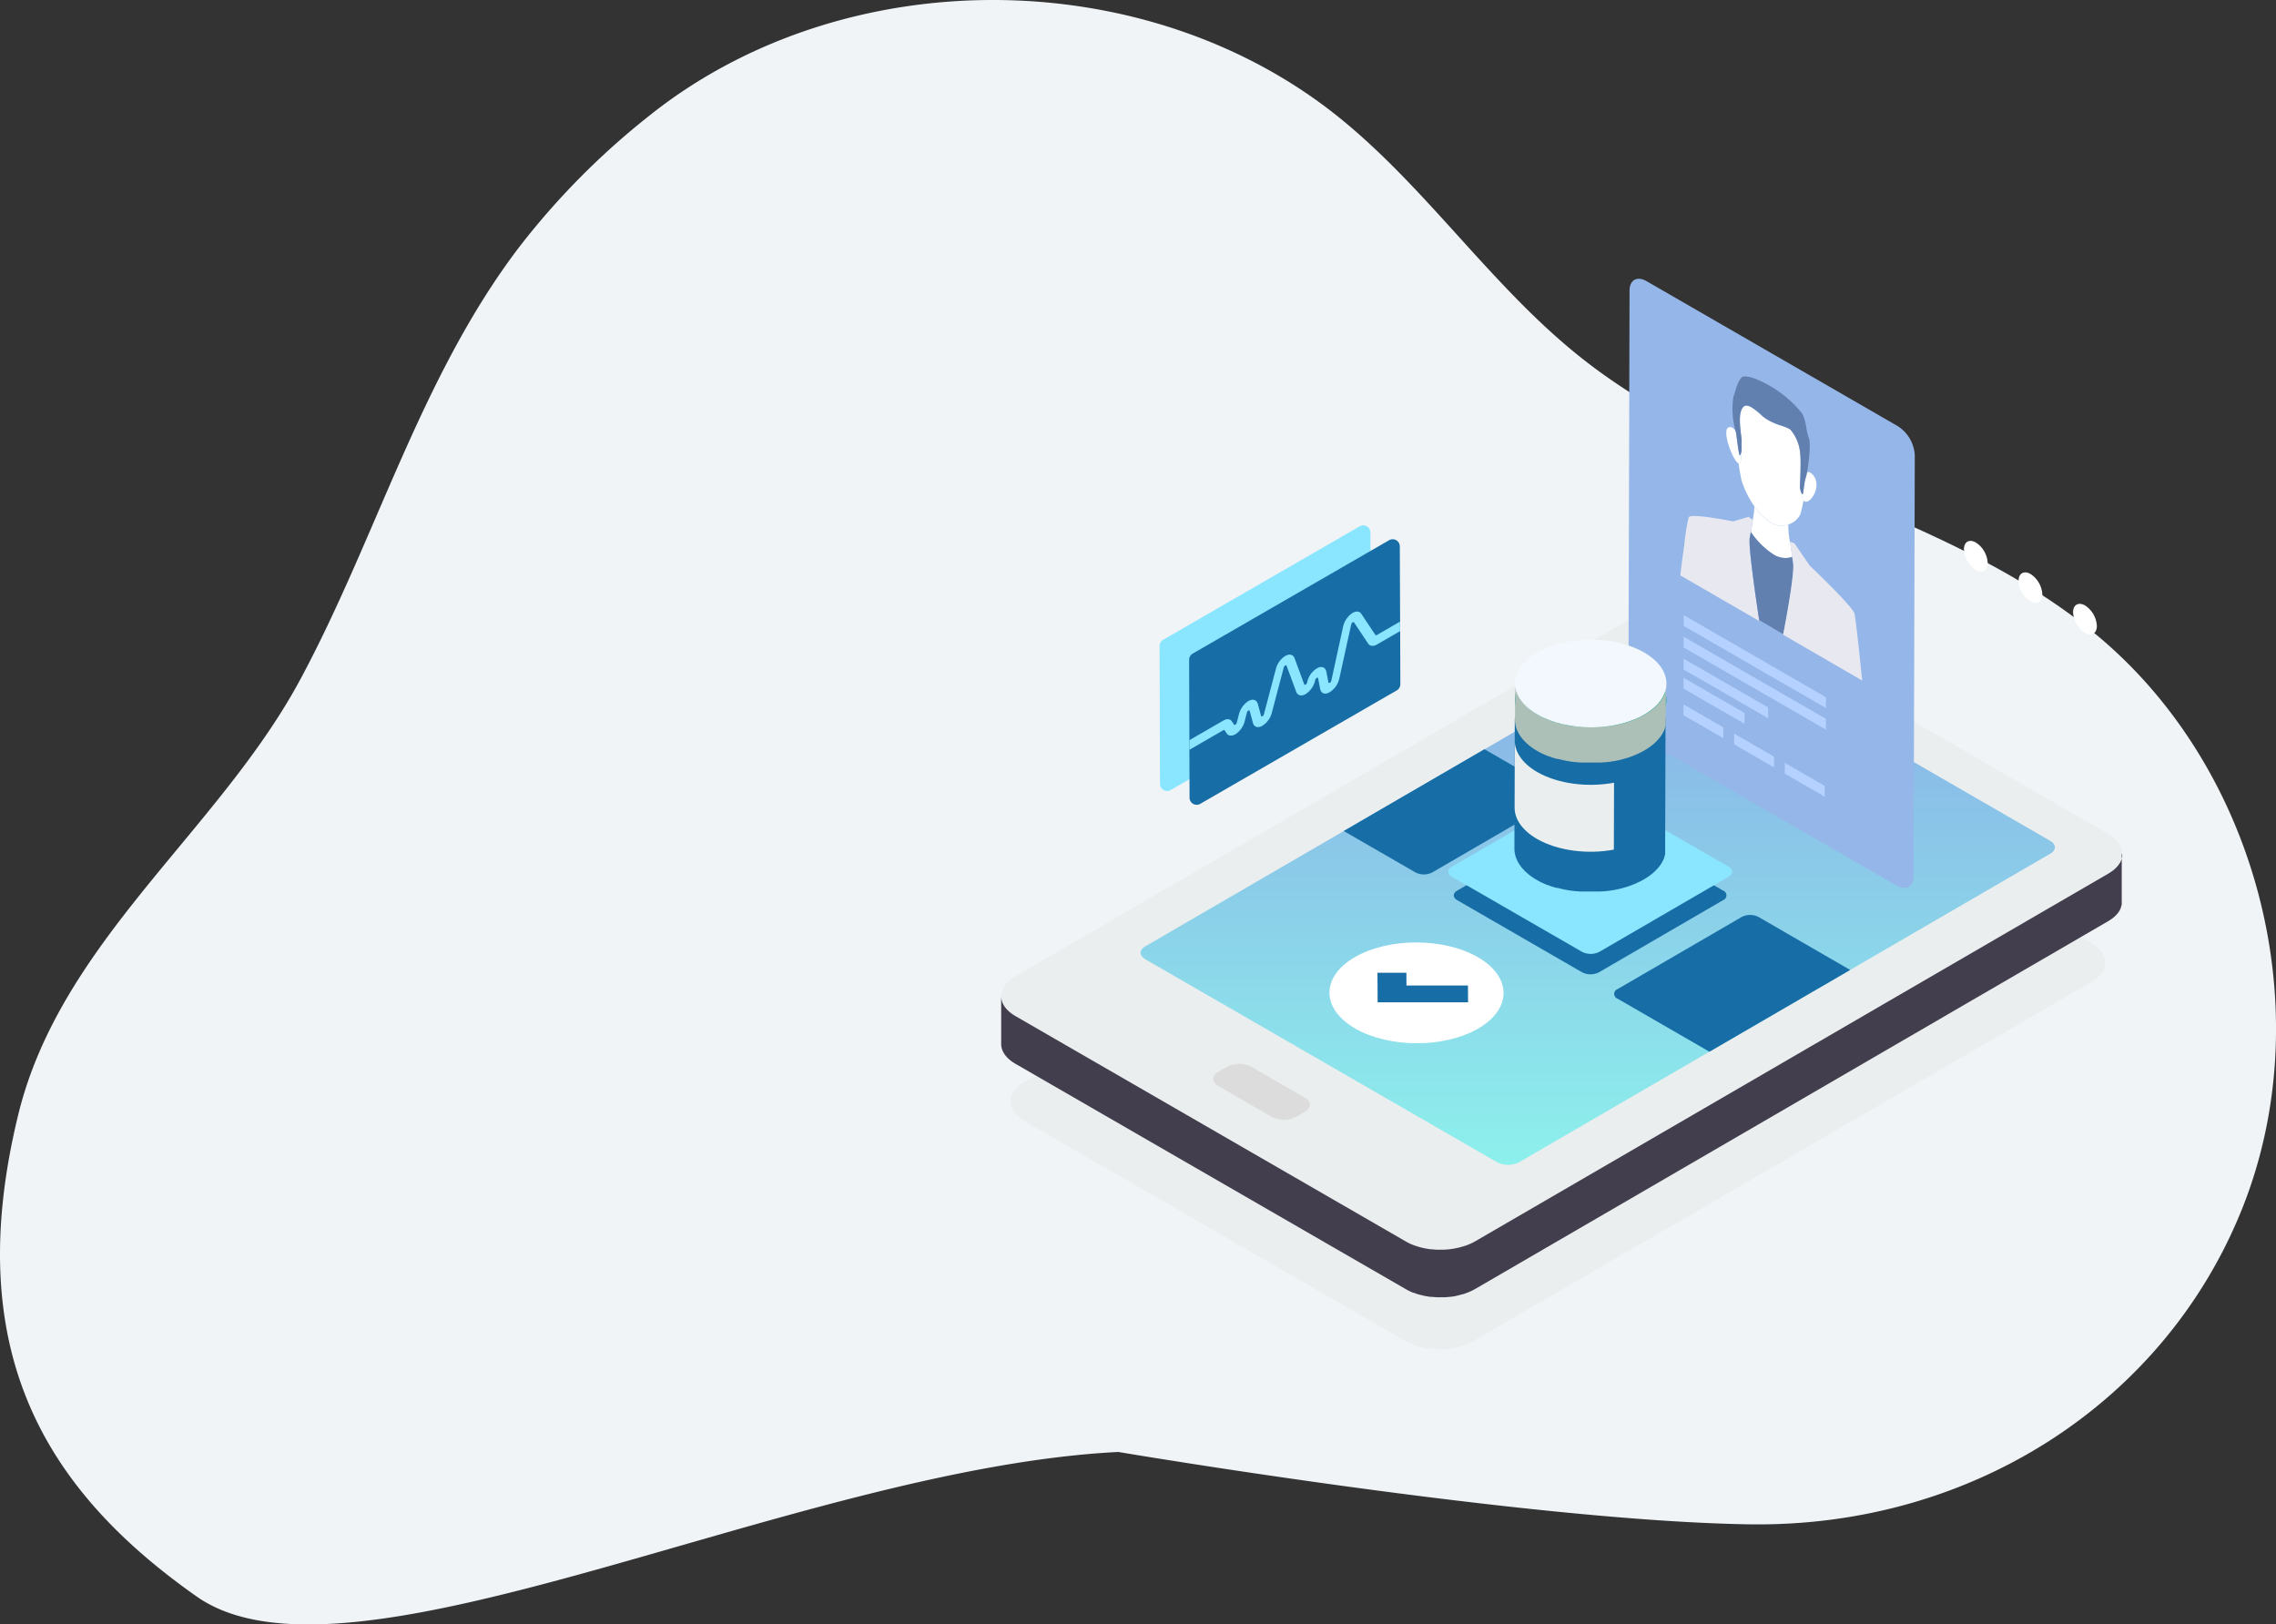 <svg xmlns="http://www.w3.org/2000/svg" width="612.241" height="437.012" viewBox="0 0 612.241 437.012">
    <rect x="0" y="0" width="612.241" height="437.012" fill="#333333" stroke="none"/>
    <defs>
        <style>
            .cls-1{fill:#f0f4f7}.cls-2{fill:#eaeeee}.cls-3{fill:none}.cls-4{fill:#423e4d}.cls-5{fill:url(#linear-gradient)}.cls-6{fill:#dcdcdc}.cls-7{fill:#95b6e9}.cls-8{fill:#fff}.cls-9{fill:#266c5b}.cls-10{fill:#e8e8f0}.cls-11{fill:#6280af}.cls-12{fill:#b4d1ff}.cls-13{fill:#176da6}.cls-14{fill:#8ae6ff}.cls-15{fill:#129f86}.cls-16{fill:#acc0b8}.cls-17{fill:#f2f8fd}
        </style>
        <linearGradient id="linear-gradient" x1=".5" x2=".5" y2="1" gradientUnits="objectBoundingBox">
            <stop offset="0" stop-color="#89ade6"/>
            <stop offset="1" stop-color="#8df0ec"/>
        </linearGradient>
    </defs>
    <g id="Group_250" data-name="Group 250" transform="translate(18.477 -3071)">
        <path id="Path_311" d="M316.443 408.623c-87.294 4.365-206.841 67.762-247.916 38.892s-63.458-66.364-48-129.665c11.372-46.557 53.924-76.228 75.9-117.115 20.53-38.232 32.357-81.506 58.919-116.345a203.222 203.222 0 0 1 34.7-35.075c52.447-42.08 134.44-41.688 186.495.88 23.388 19.132 40.541 45.065 64.181 63.882 41.531 33.08 99.051 41.169 139.639 75.4 42.96 36.253 59.249 100.842 38.609 153.132s-72.647 86.387-132.791 85.48-169.736-19.466-169.736-19.466z" class="cls-1" data-name="Path 311" transform="translate(-34.089 3052.99)"/>
        <g id="Asset_1" data-name="Asset 1" transform="translate(191.999 3145.99)">
            <g id="OBJECTS">
                <path id="Path_591" d="M352.07 178.7c5 2.89 5 7.57.06 10.46l-166.38 96.69c-5 2.89-13 2.89-18.06 0L65.09 226.6c-5-2.89-5-7.57-.06-10.46l166.37-96.68c5-2.89 13.06-2.89 18.06 0z" class="cls-2" data-name="Path 591"/>
                <path id="Path_592" d="M356.57 149.32c5.13 3 5.15 7.75.06 10.71L186.27 259c-5.1 3-13.36 3-18.49 0L62.7 198.37c-5.12-3-5.16-7.75-.06-10.71L233 88.65c5.09-3 13.37-3 18.49 0z" class="cls-2" data-name="Path 592"/>
                <path id="Path_593" d="M58.8 205.82v-12.84c0 2 1.28 3.9 3.86 5.39v12.84c-2.57-1.48-3.86-3.44-3.86-5.39z" class="cls-3" data-name="Path 593"/>
                <path id="Path_594" d="M360.4 155.09v.41a1.065 1.065 0 0 1-.08.33c-.03.11-.07.26-.11.39s-.09.21-.13.32-.12.27-.19.41a3.063 3.063 0 0 1-.18.29 4.66 4.66 0 0 1-.31.46l-.21.26a7.54 7.54 0 0 1-.55.59l-.22.22-.4.33-.37.29-.47.31c-.16.11-.32.22-.5.32L186.27 259a14.14 14.14 0 0 1-1.83.87l-.51.19c-.4.14-.81.26-1.23.38s-.86.23-1.31.33-1 .2-1.58.27l-.39.05a20.138 20.138 0 0 1-2.2.12h-.35a13.1 13.1 0 0 1-2.17-.12h-.32a20.713 20.713 0 0 1-2.1-.36l-.37-.09a17.773 17.773 0 0 1-1.82-.55l-.32-.11a14.347 14.347 0 0 1-2-.94L62.7 198.37c-2.58-1.49-3.87-3.44-3.86-5.39v12.84c0 2 1.28 3.9 3.86 5.39l105.07 60.66a14.235 14.235 0 0 0 1.89.91h.1l.32.11c.38.14.77.28 1.17.39l.65.16.37.09.34.08q.64.13 1.29.23l.46.05h.32l.48.05q.64.05 1.28.07h1.34a10.525 10.525 0 0 0 1.45-.1h.17l.39-.05a6.89 6.89 0 0 0 1.11-.15 2.03 2.03 0 0 0 .47-.12c.45-.09.88-.2 1.31-.33.23-.06.47-.1.69-.17s.36-.14.54-.2l.51-.19a14.164 14.164 0 0 0 1.83-.87l170.37-99 .16-.09.34-.23.47-.31.37-.29.4-.33.08-.07.14-.15a7.531 7.531 0 0 0 .55-.6l.12-.13.09-.13c.11-.15.21-.3.31-.46a2.176 2.176 0 0 1 .13-.19v-.1c.07-.13.13-.27.19-.41s.08-.16.11-.24v-.08a1.9 1.9 0 0 1 .11-.39c.03-.13.06-.18.08-.26s0 0 0-.07v-13.63a.471.471 0 0 1 .13.42z" class="cls-4" data-name="Path 594"/>
                <path id="Path_595" d="M341.05 151.23c1.64.95 1.65 2.49 0 3.44l-142.88 83a6.56 6.56 0 0 1-5.95 0l-94.63-54.61c-1.65-1-1.66-2.5 0-3.45l142.88-83a6.56 6.56 0 0 1 6 0z" class="cls-5" data-name="Path 595"/>
                <path id="Path_596" d="M140.54 220.31c1.81 1 1.82 2.74 0 3.79l-2.37 1.38a7.21 7.21 0 0 1-6.54 0l-14.4-8.31c-1.81-1-1.82-2.74 0-3.79l2.37-1.38a7.21 7.21 0 0 1 6.54 0z" class="cls-6" data-name="Path 596"/>
                <path id="Path_597" d="M300.1 39.7a9.93 9.93 0 0 1 4.5 7.79l-.32 113.21c0 2.86-2 4-4.53 2.58l-67.69-39.08a9.93 9.93 0 0 1-4.5-7.79l.31-113.21c0-2.86 2-4 4.53-2.58z" class="cls-7" data-name="Path 597"/>
                <path id="Path_598" d="M270.58 66.09a22.109 22.109 0 0 0 .62 5.45c.1.74.25 1.92.45 3.31a6 6 0 0 1-5.14-.73 21.49 21.49 0 0 1-6-6c.33-1.84.53-3.18.54-3.25h-.06a16.08 16.08 0 0 0 .43-3.67 13.73 13.73 0 0 0 1.89 2.29 12.92 12.92 0 0 0 2.69 2.17 5.41 5.41 0 0 0 2.44.81 5.58 5.58 0 0 0 2.14-.38z" class="cls-8" data-name="Path 598"/>
                <path id="Path_599" d="M242.77 70c-.2 1.49-.41 3.08-.59 4.54.13-1.54.32-3.09.59-4.54z" class="cls-9" data-name="Path 599"/>
                <g id="Group_111" data-name="Group 111">
                    <path id="Path_600" d="M259.88 64.05l1.09.81a23 23 0 0 1-.48 3.29c-.09.5-.19 1-.29 1.58-.48 2.4 2.22 20.05 2.54 22.14v.2l-21.21-12.26c0-.12.28-2.39.65-5.31.18-1.46.39-3.05.59-4.54a52.331 52.331 0 0 1 1-5.76c.49-1.23 11.47 1 12 1.08z" class="cls-10" data-name="Path 600"/>
                    <path id="Path_601" d="M255.52 40.07a2.74 2.74 0 0 1 .81.79c.12.46.2.72.21.73 0 .25.6 4.9.85 5.75a.235.235 0 0 0 .11.21 1.6 1.6 0 0 0 .38-.75c0 1.57 0 3.1-.67 2.84h-.09a1.609 1.609 0 0 1-.36-.3c-1.63-1.76-4.14-9-2.11-9.4a1.27 1.27 0 0 1 .87.13z" class="cls-8" data-name="Path 601"/>
                    <path id="Path_602" d="M276.56 52.22a3 3 0 0 1 .86.83c2 2.69-.53 7.06-2.15 6.94a.84.84 0 0 1-.36-.11 1 1 0 0 1-.28-.26 3.55 3.55 0 0 1-.46-1.83 1 1 0 0 0 .15.19c.34.2.36-2.41.85-4.22a11.489 11.489 0 0 0 .42-1.67 1.06 1.06 0 0 1 .97.13z" class="cls-8" data-name="Path 602"/>
                    <path id="Path_603" d="M270.76 40.33a2.21 2.21 0 0 1 .52.39 11.31 11.31 0 0 1 2.45 5.68c.37 2.35 0 8.95 0 9.52a4.4 4.4 0 0 0 .47 1.88 3.55 3.55 0 0 0 .46 1.83 31.284 31.284 0 0 1-.85 3.74 5.34 5.34 0 0 1-3.21 2.73 5.58 5.58 0 0 1-2.1.38 5.41 5.41 0 0 1-2.44-.81 12.92 12.92 0 0 1-2.73-2.18 13.73 13.73 0 0 1-1.89-2.29 25.61 25.61 0 0 1-3.44-6.95c-.17-.75-.5-2.44-.81-4.61.67.26.72-1.27.67-2.84.07-.28.12-.52.12-.53v-2.83c0-.99-1-5.82-.09-8 .56-1.41 1.42-1.6 2.75-.83a17 17 0 0 1 2.69 2.12 10.11 10.11 0 0 0 1.8 1.32 17.221 17.221 0 0 0 3.16 1.36 15 15 0 0 1 2.47.92z" class="cls-8" data-name="Path 603"/>
                    <path id="Path_604" d="M265.46 28.72a31.109 31.109 0 0 1 8.8 7.46c1.23 2.27 1.1 4.89 1.83 6.6.59 1.36.07 6.47-.48 9.33a11.484 11.484 0 0 1-.42 1.67c-.49 1.8-.51 4.41-.85 4.22a.89.89 0 0 1-.17-.21 4.4 4.4 0 0 1-.47-1.88c0-.57.39-7.17 0-9.52a11.31 11.31 0 0 0-2.45-5.68 2.209 2.209 0 0 0-.52-.39 15 15 0 0 0-2.43-.94 17.22 17.22 0 0 1-3.13-1.38 10.11 10.11 0 0 1-1.8-1.32 17 17 0 0 0-2.69-2.12c-1.33-.77-2.2-.59-2.75.83-.88 2.2.1 7 .09 8s0 2.74 0 2.83a1.216 1.216 0 0 1-.12.53c-.12.28-.25.83-.38.75s-.08-.09-.11-.21c-.25-.85-.82-5.51-.85-5.75 0 0-.09-.27-.21-.73a21.44 21.44 0 0 1-.51-9.21c.5-1 .76-3.4 2.13-5 .71-.86 3.9.05 7.49 2.12z" class="cls-11" data-name="Path 604"/>
                </g>
                <path id="Path_605" d="M271.9 76.49c.46 2.94-2.33 17.43-2.66 19.14l-2.51-1.45-1.65-1-2.34-1.35c-.32-2.09-3-19.74-2.54-22.14.11-.55.2-1.08.29-1.58a21.49 21.49 0 0 0 6 6 6 6 0 0 0 5.14.73c.1.53.18 1.08.27 1.65z" class="cls-11" data-name="Path 605"/>
                <path id="Path_606" d="M272.24 71.19l4.11 6c.58.55 11.53 11 12 12.81s2 17.27 2.1 18.09l-21.24-12.3v-.17c.33-1.71 3.12-16.19 2.66-19.14-.09-.57-.17-1.12-.25-1.64a169.739 169.739 0 0 1-.55-4.13z" class="cls-10" data-name="Path 606"/>
                <g id="Group_112" data-name="Group 112">
                    <path id="Path_607" d="M253.11 120.7l-.01 2.9-10.73-6.2.01-2.9z" class="cls-12" data-name="Path 607"/>
                    <path id="Path_608" d="M265.14 115.33l-.01 2.9-22.73-13.11.01-2.9z" class="cls-12" data-name="Path 608"/>
                    <path id="Path_609" d="M280.72 112.59l-.01 2.91-38.27-22.1.01-2.9z" class="cls-12" data-name="Path 609"/>
                </g>
                <path id="Path_610" d="M258.81 116.82v2.91l-16.42-9.47.01-2.92z" class="cls-12" data-name="Path 610"/>
                <path id="Path_611" d="M280.7 118.4l-.01 2.9-38.27-22.1.01-2.9z" class="cls-12" data-name="Path 611"/>
                <path id="Path_612" d="M266.74 128.57l-.01 2.9-10.73-6.2.01-2.9z" class="cls-12" data-name="Path 612"/>
                <path id="Path_613" d="M280.37 136.44l-.01 2.9-10.73-6.2v-2.9z" class="cls-12" data-name="Path 613"/>
                <path id="Path_614" d="M187.07 182.52c9.18 5.3 9.22 13.88.11 19.18s-23.94 5.3-33.12 0-9.23-13.88-.11-19.18 23.94-5.29 33.12 0z" class="cls-8" data-name="Path 614"/>
                <path id="Path_615" d="M184.4 190.14l.03 4.51h-24.32l-.05-7.95h7.78l.02 3.44z" class="cls-13" data-name="Path 615"/>
                <path id="Path_616" d="M253 164.58a1.38 1.38 0 0 1 0 2.61l-33.38 19.4a5 5 0 0 1-4.5 0l-33.59-19.4c-1.25-.72-1.25-1.88 0-2.6l33.38-19.4a5 5 0 0 1 4.5 0z" class="cls-13" data-name="Path 616"/>
                <path id="Path_617" d="M262.55 171.69a5 5 0 0 0-4.5 0l-33.38 19.4a1.375 1.375 0 0 0 0 2.6l24.69 14.26 37.86-22z" class="cls-13" data-name="Path 617"/>
                <path id="Path_618" d="M208.15 137.72l-19.31-11.15-37.86 22 19.31 11.15a5 5 0 0 0 4.5 0l33.38-19.4a1.38 1.38 0 0 0-.02-2.6z" class="cls-13" data-name="Path 618"/>
                <path id="Path_619" d="M254.5 158.16c1.3.75 1.3 2 0 2.72l-34.74 20.19a5.17 5.17 0 0 1-4.68 0l-35-20.19c-1.3-.75-1.3-2 0-2.71L214.84 138a5.17 5.17 0 0 1 4.68 0z" class="cls-14" data-name="Path 619"/>
                <path id="Path_620" d="M236 118.18l-.09.12c-.16.21-.34.41-.53.62l-.15.16-.46.46-.22.21-.29.26-.28.23-.32.25-.3.23-.34.24-.33.22-.37.23-.47.29c-.3.18-.62.34-.94.51l-.28.14-.76.36-.26.12-1 .41-.18.07-.88.31-.37.12-.5.15-.42.12-.51.14-.43.11-.52.12-.43.09-.53.1-.41.08-1.15.18h-.17l-1 .12h-.39l-.65.05h-5.46l-.75-.07h-.23l-1-.12h-.14l-.85-.13-.34-.06-.63-.12-.33-.07-.69-.16-.38-.09-.62-.16-.35-.1-1-.3-.17-.06-1.08-.39-.43-.17-.34-.14-.47-.21-.31-.14-.51-.25-.25-.13-.73-.4a14.29 14.29 0 0 1-4.18-3.51H197l-.1 35.1c0 3 2 6.09 6 8.41l.73.4.25.13.51.25.31.14.48.21.34.14.33.14h.1l1.08.39.17.05 1 .3h.35l.62.16.38.09.69.16.26.06h.07l.63.12.34.06.84.13h.14l1 .12h.24l.75.07h5.47l.66-.05h.39l1-.12h.16l1.15-.18h.11l.3-.06.54-.11.43-.09.52-.12.43-.11.51-.14.42-.12.5-.15.22-.07.15-.05.89-.31.18-.07 1-.41.26-.12.76-.36.28-.14c.32-.16.63-.33.94-.51l.25-.15.22-.14.37-.23.32-.22.34-.24.3-.23.32-.25.28-.23.29-.26.12-.11.1-.1.46-.46.15-.16q.28-.3.53-.62l.11-.15.29-.39.14-.22.22-.36.06-.1.08-.15.16-.31.12-.26.13-.31.06-.14v-.12l.1-.3.08-.27a1.627 1.627 0 0 1 .07-.3v-1.52l.1-35.22z" class="cls-13" data-name="Path 620"/>
                <path id="Path_621" d="M197 124.28c0 3 2 6.09 6 8.41 5.62 3.24 13.66 4.2 20.7 2.89l-.05 18c-7 1.32-15.09.35-20.7-2.89-4-2.32-6-5.36-6-8.41l.05-18" class="cls-2" data-name="Path 621"/>
                <path id="Path_622" d="M231.78 105c8 4.61 8 12.09.1 16.7s-20.84 4.61-28.82 0S195 109.6 203 105s20.8-4.61 28.78 0z" class="cls-15" data-name="Path 622"/>
                <path id="Path_623" d="M237.79 109.29v.89a.417.417 0 0 1-.06.27c-.06.09 0 .2-.07.3l-.08.27-.1.3-.1.26-.13.31-.12.26-.16.31-.14.25-.22.36-.14.22-.29.39-.13.17q-.25.31-.53.62l-.15.16-.46.46-.22.21-.29.26-.28.23-.32.25-.3.23-.34.24-.33.22-.37.23-.47.29c-.3.18-.62.34-.94.51l-.28.14-.76.36-.26.12-1 .41-.18.07-.88.31-.37.12-.5.15-.42.12-.51.14-.43.11-.52.12-.43.09-.53.1-.41.08-1.15.18h-.17l-1 .12h-.39l-.65.05h-5.46l-.75-.07h-.23l-1-.12h-.14l-.85-.13-.34-.06-.63-.12-.33-.07-.69-.16-.38-.09-.62-.16-.35-.1-1-.3-.17-.06-1.08-.39-.43-.17-.34-.14-.47-.21-.31-.14-.51-.25-.25-.13-.73-.4c-4-2.32-6-5.36-6-8.41l-.11 9.76c0 3 2 6.09 6 8.41l.73.4.25.13.51.25.31.14.48.21.34.14.33.13h.1l1.08.39.17.05 1 .3h.35l.62.16.38.1.69.15.26.06h.07l.63.12.34.06.84.13h.14l1 .12h.24l.75.07h5.47l.66-.05h.39l1-.12h.16l1.15-.18h.11l.3-.06.54-.11.43-.09.52-.12.43-.11.51-.14.42-.12.5-.15.22-.07.15-.05.89-.31.18-.07 1-.41.26-.12.76-.36.28-.14c.32-.16.63-.33.94-.51l.25-.15.22-.14.37-.23.32-.22.34-.24.3-.23.32-.25.28-.23.29-.26.12-.11.1-.1.46-.46.15-.16c.19-.2.36-.41.53-.62l.11-.15.29-.39.14-.22.22-.36.06-.1.08-.15.16-.31.12-.26.13-.31.06-.14v-.12l.1-.3.08-.27a1.627 1.627 0 0 1 .07-.3v-1.52l.11-9.76a1.1 1.1 0 0 1 .09.49z" class="cls-16" data-name="Path 623"/>
                <path id="Path_624" d="M231.78 100.53c8 4.61 8 12.09.1 16.7s-20.84 4.61-28.82 0-8-12.09-.09-16.69 20.83-4.62 28.81-.01z" class="cls-17" data-name="Path 624"/>
                <path id="Path_635" d="M350.36 95.24a7 7 0 0 1-3.18-5.52c0-2 1.45-2.84 3.21-1.83a7 7 0 0 1 3.19 5.52c-.01 2.04-1.45 2.85-3.22 1.83z" class="cls-8" data-name="Path 635"/>
                <path id="Path_636" d="M335.7 86.78a7 7 0 0 1-3.18-5.52c0-2 1.44-2.85 3.21-1.83a7 7 0 0 1 3.18 5.52c-.01 2.05-1.44 2.85-3.21 1.83z" class="cls-8" data-name="Path 636"/>
                <path id="Path_637" d="M321 78.31a7 7 0 0 1-3.18-5.52c0-2 1.44-2.85 3.21-1.83a7 7 0 0 1 3.18 5.52c.02 2.03-1.41 2.85-3.21 1.83z" class="cls-8" data-name="Path 637"/>
                <path id="Path_638" d="M101.45 98.82l.11 37.07a1.92 1.92 0 0 0 2.88 1.66L157.27 107a1.92 1.92 0 0 0 1-1.67l-.11-37.07a1.92 1.92 0 0 0-2.88-1.66l-52.83 30.5a1.92 1.92 0 0 0-1 1.72z" class="cls-14" data-name="Path 638"/>
                <path id="Path_639" d="M109.4 102.53l.11 37.07a1.92 1.92 0 0 0 2.88 1.66l52.83-30.5a1.92 1.92 0 0 0 1-1.67L166.07 72a1.92 1.92 0 0 0-2.88-1.66l-52.83 30.5a1.92 1.92 0 0 0-.96 1.69z" class="cls-13" data-name="Path 639"/>
                <path id="Path_640" d="M166.13 92.24l-6.25 3.61a.3.3 0 0 1-.36 0l-3.81-5.71c-.47-.71-1.36-.8-2.33-.24l-.3.19a6.06 6.06 0 0 0-2.26 3.49l-3.17 14.54a.83.83 0 0 1-.41.57c-.15.08-.33.11-.39-.16l-.52-2.74c-.25-1.29-1.27-1.69-2.53-1a5.84 5.84 0 0 0-2.66 3.81.83.83 0 0 1-.38.57c-.16.09-.33.13-.41-.08l-2.59-7c-.38-1-1.37-1.26-2.5-.61a5.8 5.8 0 0 0-2.52 3.48l-3.22 12.19a.84.84 0 0 1-.4.54c-.14.07-.32.11-.38-.13l-.85-3.14c-.3-1.14-1.3-1.48-2.48-.85a6 6 0 0 0-2.61 3.57l-.58 2.29a.89.89 0 0 1-.36.52c-.14.08-.3.14-.39 0l-.54-.83c-.47-.73-1.37-.82-2.35-.25l-9.1 5.26v2.59l9.1-5.26a.294.294 0 0 1 .36 0l.54.83c.48.73 1.37.82 2.36.25l.21-.13a6 6 0 0 0 2.3-3.39l.58-2.29a.85.85 0 0 1 .38-.54c.16-.08.34-.13.4.12l.84 3.14c.31 1.15 1.28 1.48 2.47.86a5.87 5.87 0 0 0 2.62-3.54l3.21-12.19a.92.92 0 0 1 .39-.54c.11-.06.3-.13.38.1l2.59 7c.39 1 1.38 1.25 2.53.59a5.9 5.9 0 0 0 2.57-3.76.84.84 0 0 1 .41-.59c.15-.08.33-.11.39.16l.52 2.74c.25 1.28 1.25 1.69 2.5 1a5.86 5.86 0 0 0 2.67-3.75L153 93a.91.91 0 0 1 .35-.54c.16-.1.31-.14.41 0l3.81 5.71c.48.7 1.37.79 2.34.23l6.25-3.61z" class="cls-14" data-name="Path 640"/>
            </g>
        </g>
    </g>
</svg>
